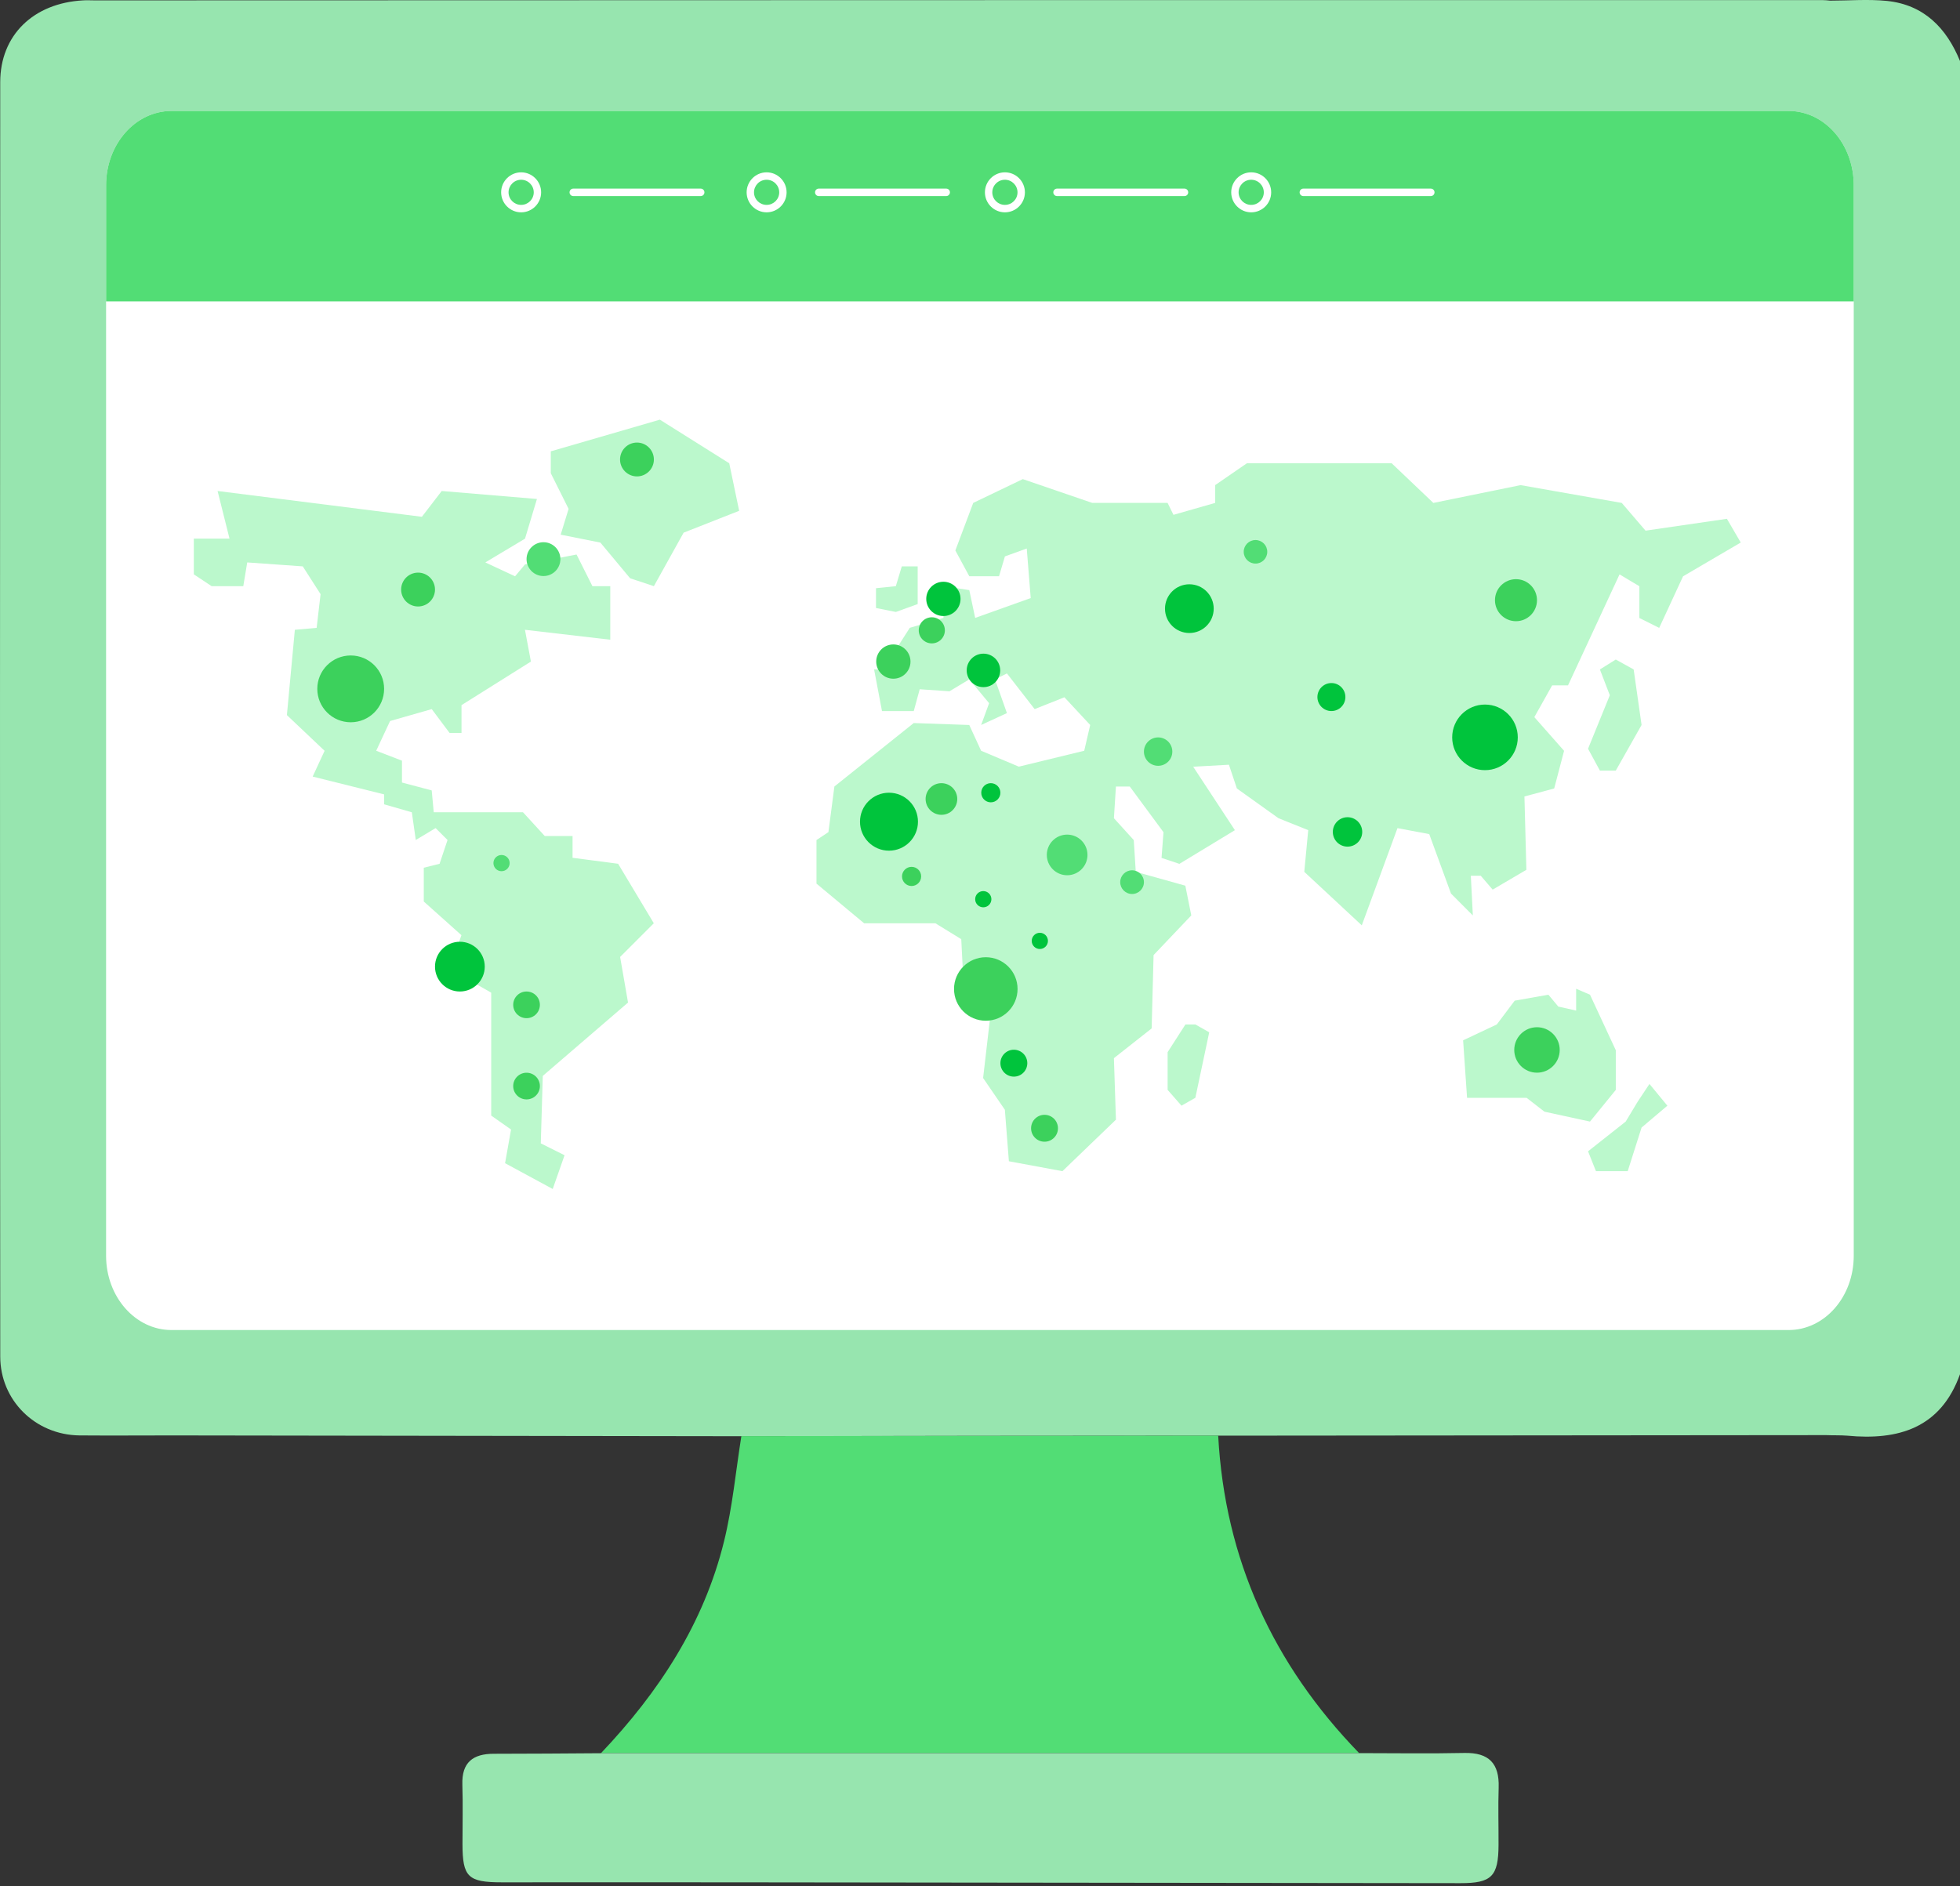 <?xml version="1.0" encoding="UTF-8"?> <svg xmlns="http://www.w3.org/2000/svg" width="80" height="77" viewBox="0 0 80 77" fill="none"><rect x="0" y="0" width="80" height="77" fill="#333333" stroke="none"/><g clip-path="url(#clip0_4071_62)"><path d="M80 2.491V56.1C79.212 58.298 77.492 58.808 75.394 58.608C75.106 58.586 74.828 58.598 74.54 58.586C66.27 58.597 57.99 58.597 49.722 58.608C43.24 58.608 36.747 58.619 30.265 58.631C22.529 58.62 14.804 58.608 7.068 58.598C5.792 58.598 4.515 58.608 3.24 58.598C1.442 58.575 0.01 57.166 0.01 55.379C-0.003 38.03 -0.003 20.693 0.009 3.356C0.009 1.436 1.363 0.126 3.393 0.015C3.549 0.004 3.704 0.015 3.871 0.015C27.379 0.004 50.876 0.004 74.384 0.004C74.495 0.004 74.595 0.015 74.695 0.026C75.472 0.026 76.248 -0.04 77.015 0.037C78.525 0.193 79.446 1.137 80 2.491Z" fill="#97E5AF"></path><path d="M30.261 58.627C36.748 58.62 43.235 58.614 49.722 58.606C49.993 63.658 51.969 67.952 55.475 71.567C45.161 71.567 34.846 71.567 24.532 71.567C26.89 69.082 28.728 66.279 29.553 62.92C29.899 61.516 30.031 60.059 30.26 58.626L30.261 58.627Z" fill="#52DD75"></path><path d="M24.533 71.568C34.847 71.568 45.162 71.568 55.476 71.568C56.908 71.568 58.34 71.592 59.771 71.561C60.772 71.54 61.202 71.989 61.17 72.972C61.144 73.753 61.168 74.534 61.165 75.316C61.159 76.599 60.884 76.878 59.61 76.876C49.692 76.865 39.773 76.852 29.855 76.842C26.731 76.838 23.607 76.842 20.483 76.842C19.101 76.842 18.879 76.624 18.877 75.28C18.876 74.472 18.898 73.664 18.872 72.858C18.841 71.946 19.303 71.593 20.159 71.594C21.617 71.595 23.074 71.58 24.532 71.572L24.533 71.568Z" fill="#97E5AF"></path><path d="M75.663 7.563V51.264C75.663 52.94 74.478 54.296 73.004 54.296H6.999C5.525 54.296 4.33 52.94 4.33 51.264V7.563C4.33 5.886 5.525 4.53 6.999 4.53H73.004C74.478 4.53 75.663 5.886 75.663 7.563Z" fill="white"></path><path fill-rule="evenodd" clip-rule="evenodd" d="M75.663 7.563V12.303H4.33V7.563C4.33 5.886 5.525 4.53 6.999 4.53H73.004C74.478 4.53 75.663 5.886 75.663 7.563Z" fill="#52DD75"></path><path d="M28.602 8.004H23.398C23.314 8.004 23.247 7.936 23.247 7.852C23.247 7.768 23.314 7.7 23.398 7.7H28.602C28.685 7.7 28.752 7.768 28.752 7.852C28.752 7.936 28.685 8.004 28.602 8.004Z" fill="white"></path><path d="M38.622 8.004H33.417C33.334 8.004 33.267 7.936 33.267 7.852C33.267 7.768 33.334 7.7 33.417 7.7H38.622C38.706 7.7 38.773 7.768 38.773 7.852C38.773 7.936 38.706 8.004 38.622 8.004Z" fill="white"></path><path d="M48.348 8.004H43.143C43.06 8.004 42.992 7.936 42.992 7.852C42.992 7.768 43.06 7.7 43.143 7.7H48.348C48.431 7.7 48.498 7.768 48.498 7.852C48.498 7.936 48.431 8.004 48.348 8.004Z" fill="white"></path><path d="M58.401 8.004H53.196C53.113 8.004 53.046 7.936 53.046 7.852C53.046 7.768 53.113 7.7 53.196 7.7H58.401C58.485 7.7 58.552 7.768 58.552 7.852C58.552 7.936 58.485 8.004 58.401 8.004Z" fill="white"></path><path d="M21.271 8.668C20.821 8.668 20.455 8.301 20.455 7.852C20.455 7.402 20.821 7.035 21.271 7.035C21.72 7.035 22.087 7.402 22.087 7.852C22.087 8.301 21.72 8.668 21.271 8.668ZM21.271 7.338C20.987 7.338 20.757 7.569 20.757 7.852C20.757 8.135 20.988 8.364 21.271 8.364C21.554 8.364 21.786 8.135 21.786 7.852C21.786 7.569 21.555 7.338 21.271 7.338Z" fill="white"></path><path d="M31.29 8.668C30.841 8.668 30.475 8.301 30.475 7.852C30.475 7.402 30.841 7.035 31.29 7.035C31.74 7.035 32.106 7.402 32.106 7.852C32.106 8.301 31.74 8.668 31.29 8.668ZM31.29 7.338C31.006 7.338 30.776 7.569 30.776 7.852C30.776 8.135 31.006 8.364 31.29 8.364C31.574 8.364 31.805 8.135 31.805 7.852C31.805 7.569 31.574 7.338 31.29 7.338Z" fill="white"></path><path d="M41.017 8.668C40.568 8.668 40.201 8.301 40.201 7.852C40.201 7.402 40.568 7.035 41.017 7.035C41.467 7.035 41.833 7.402 41.833 7.852C41.833 8.301 41.467 8.668 41.017 8.668ZM41.017 7.338C40.733 7.338 40.502 7.569 40.502 7.852C40.502 8.135 40.733 8.364 41.017 8.364C41.301 8.364 41.531 8.135 41.531 7.852C41.531 7.569 41.3 7.338 41.017 7.338Z" fill="white"></path><path d="M51.069 8.668C50.62 8.668 50.254 8.301 50.254 7.852C50.254 7.402 50.62 7.035 51.069 7.035C51.519 7.035 51.885 7.402 51.885 7.852C51.885 8.301 51.519 8.668 51.069 8.668ZM51.069 7.338C50.785 7.338 50.555 7.569 50.555 7.852C50.555 8.135 50.785 8.364 51.069 8.364C51.353 8.364 51.584 8.135 51.584 7.852C51.584 7.569 51.353 7.338 51.069 7.338Z" fill="white"></path><path d="M9.934 23.929H8.638L7.911 23.446V21.988H9.368L8.881 20.044L17.22 21.097L18.029 20.044L21.916 20.37L21.429 21.989L19.809 22.96L21.023 23.526L21.428 23.042L23.533 22.637L24.181 23.93H24.909V26.115L21.427 25.71L21.67 27.007L18.837 28.786V29.921H18.35L17.622 28.948L15.921 29.434L15.355 30.648L16.407 31.053V31.945L17.621 32.267L17.704 33.159H21.347L22.235 34.129H23.37V35.018L25.229 35.261L26.686 37.69L25.311 39.065L25.634 40.927L22.155 43.921L22.073 46.676L23.043 47.16L22.56 48.538L20.615 47.485L20.859 46.11L20.049 45.541V40.523L18.348 39.552L18.834 38.177L17.297 36.802V35.423L17.942 35.262L18.267 34.291L17.78 33.805L16.971 34.291L16.81 33.16L15.678 32.834V32.429L12.762 31.702L13.249 30.65L11.71 29.192L12.035 25.71L12.924 25.631L13.085 24.256L12.358 23.121L10.091 22.96L9.93 23.93L9.934 23.929ZM24.505 22.15L22.885 21.827L23.208 20.774L22.481 19.317V18.425L26.933 17.132L29.765 18.912L30.17 20.853L27.903 21.745L26.689 23.929L25.719 23.607L24.505 22.15ZM71.052 22.15L70.486 21.179L67.165 21.663L66.195 20.531L62.065 19.804L58.504 20.531L56.802 18.911H50.895L49.599 19.803V20.53L47.897 21.017L47.657 20.53H44.581L41.747 19.559L39.724 20.53L38.994 22.471L39.563 23.524H40.777L41.017 22.714L41.908 22.392L42.07 24.415L39.803 25.225L39.563 24.09L38.51 23.928V25.225L37.135 25.629L36.566 26.517L36.97 27.327H35.677L36 29.029H37.296L37.539 28.137L38.754 28.22L39.563 27.733L40.372 28.706L40.047 29.595L41.099 29.111L40.612 27.733L41.099 27.492L42.231 28.948L43.445 28.464L44.498 29.596L44.254 30.648L41.585 31.297L40.045 30.648L39.562 29.596L37.295 29.517L34.057 32.107L33.813 33.97L33.326 34.293V36.072L35.271 37.692H38.182L39.235 38.34L39.317 39.96L40.531 40.526L40.127 44.008L41.015 45.304L41.179 47.406L43.364 47.811L45.548 45.709L45.466 43.197L47.006 41.983L47.085 38.989L48.624 37.37L48.381 36.156L46.358 35.59L46.276 34.294L45.466 33.402L45.548 32.109H46.114L47.489 33.972L47.41 35.022L48.138 35.265L50.404 33.89L48.702 31.3L50.16 31.218L50.485 32.188L52.183 33.402L53.397 33.889L53.236 35.591L55.583 37.775L57.04 33.807L58.336 34.05L59.225 36.479L60.116 37.371L60.034 35.751H60.439L60.925 36.317L62.301 35.508L62.222 32.514L63.436 32.188L63.84 30.651L62.626 29.275L63.353 27.979H64.001L66.104 23.448L66.913 23.932V25.228L67.722 25.632L68.696 23.527L71.043 22.152H71.045L71.052 22.15ZM48.79 41.821H48.385L47.658 42.953V44.492L48.224 45.137L48.79 44.815L49.356 42.142L48.79 41.821ZM36.565 24.982L37.456 24.66V23.12H36.808L36.565 23.929L35.755 24.012V24.821L36.565 24.982ZM63.604 41.091L63.2 40.607L61.825 40.85L61.094 41.821L59.719 42.469L59.88 44.816H62.309L63.039 45.382L64.898 45.786L65.951 44.493V42.874L64.898 40.607L64.332 40.364V41.255L63.604 41.091ZM65.302 27.329L65.707 28.382L64.818 30.566L65.302 31.458H65.95L67.003 29.596L66.68 27.329L65.95 26.924L65.302 27.329ZM67.325 44.25L66.842 44.977L66.355 45.786L64.818 47L65.141 47.81H66.437L67.003 46.03L68.056 45.138L67.325 44.25Z" fill="#BBF8CC"></path><path d="M20.471 35.565C20.654 35.565 20.802 35.417 20.802 35.234C20.802 35.051 20.654 34.903 20.471 34.903C20.288 34.903 20.14 35.051 20.14 35.234C20.14 35.417 20.288 35.565 20.471 35.565Z" fill="#52DD75"></path><path d="M46.207 36.495C46.474 36.495 46.691 36.279 46.691 36.012C46.691 35.745 46.474 35.528 46.207 35.528C45.94 35.528 45.723 35.745 45.723 36.012C45.723 36.279 45.94 36.495 46.207 36.495Z" fill="#52DD75"></path><path d="M47.271 31.262C47.591 31.262 47.85 31.003 47.85 30.683C47.85 30.363 47.591 30.103 47.271 30.103C46.95 30.103 46.691 30.363 46.691 30.683C46.691 31.003 46.95 31.262 47.271 31.262Z" fill="#52DD75"></path><path d="M51.245 23.007C51.51 23.007 51.725 22.792 51.725 22.526C51.725 22.261 51.51 22.046 51.245 22.046C50.979 22.046 50.764 22.261 50.764 22.526C50.764 22.792 50.979 23.007 51.245 23.007Z" fill="#52DD75"></path><path d="M22.183 23.516C22.564 23.516 22.873 23.207 22.873 22.825C22.873 22.444 22.564 22.135 22.183 22.135C21.801 22.135 21.492 22.444 21.492 22.825C21.492 23.207 21.801 23.516 22.183 23.516Z" fill="#52DD75"></path><path d="M43.557 35.73C44.015 35.73 44.387 35.358 44.387 34.9C44.387 34.442 44.015 34.071 43.557 34.071C43.099 34.071 42.727 34.442 42.727 34.9C42.727 35.358 43.099 35.73 43.557 35.73Z" fill="#52DD75"></path><path d="M14.315 29.485C15.068 29.485 15.678 28.874 15.678 28.121C15.678 27.368 15.068 26.758 14.315 26.758C13.562 26.758 12.951 27.368 12.951 28.121C12.951 28.874 13.562 29.485 14.315 29.485Z" fill="#3CD15C"></path><path d="M21.492 41.565C21.793 41.565 22.036 41.321 22.036 41.02C22.036 40.719 21.793 40.476 21.492 40.476C21.191 40.476 20.947 40.719 20.947 41.02C20.947 41.321 21.191 41.565 21.492 41.565Z" fill="#3CD15C"></path><path d="M21.492 44.881C21.793 44.881 22.036 44.637 22.036 44.337C22.036 44.036 21.793 43.792 21.492 43.792C21.191 43.792 20.947 44.036 20.947 44.337C20.947 44.637 21.191 44.881 21.492 44.881Z" fill="#3CD15C"></path><path d="M42.633 46.608C42.937 46.608 43.182 46.362 43.182 46.059C43.182 45.756 42.937 45.51 42.633 45.51C42.33 45.51 42.085 45.756 42.085 46.059C42.085 46.362 42.33 46.608 42.633 46.608Z" fill="#3CD15C"></path><path d="M61.877 25.359C62.35 25.359 62.734 24.975 62.734 24.502C62.734 24.028 62.35 23.644 61.877 23.644C61.403 23.644 61.019 24.028 61.019 24.502C61.019 24.975 61.403 25.359 61.877 25.359Z" fill="#3CD15C"></path><path d="M62.734 43.79C63.246 43.79 63.662 43.374 63.662 42.862C63.662 42.35 63.246 41.934 62.734 41.934C62.222 41.934 61.806 42.35 61.806 42.862C61.806 43.374 62.222 43.79 62.734 43.79Z" fill="#3CD15C"></path><path d="M17.064 24.758C17.446 24.758 17.755 24.449 17.755 24.067C17.755 23.686 17.446 23.376 17.064 23.376C16.683 23.376 16.373 23.686 16.373 24.067C16.373 24.449 16.683 24.758 17.064 24.758Z" fill="#3CD15C"></path><path d="M25.999 19.448C26.38 19.448 26.689 19.139 26.689 18.758C26.689 18.376 26.38 18.067 25.999 18.067C25.617 18.067 25.308 18.376 25.308 18.758C25.308 19.139 25.617 19.448 25.999 19.448Z" fill="#3CD15C"></path><path d="M38.033 26.265C38.327 26.265 38.566 26.026 38.566 25.732C38.566 25.438 38.327 25.199 38.033 25.199C37.739 25.199 37.5 25.438 37.5 25.732C37.5 26.026 37.739 26.265 38.033 26.265Z" fill="#3CD15C"></path><path d="M36.463 27.707C36.849 27.707 37.163 27.394 37.163 27.008C37.163 26.621 36.849 26.308 36.463 26.308C36.077 26.308 35.764 26.621 35.764 27.008C35.764 27.394 36.077 27.707 36.463 27.707Z" fill="#3CD15C"></path><path d="M38.426 33.263C38.782 33.263 39.072 32.974 39.072 32.617C39.072 32.261 38.782 31.971 38.426 31.971C38.069 31.971 37.78 32.261 37.78 32.617C37.78 32.974 38.069 33.263 38.426 33.263Z" fill="#3CD15C"></path><path d="M37.207 36.169C37.423 36.169 37.598 35.994 37.598 35.778C37.598 35.562 37.423 35.387 37.207 35.387C36.992 35.387 36.817 35.562 36.817 35.778C36.817 35.994 36.992 36.169 37.207 36.169Z" fill="#3CD15C"></path><path d="M40.236 41.669C40.952 41.669 41.533 41.089 41.533 40.373C41.533 39.657 40.952 39.077 40.236 39.077C39.521 39.077 38.94 39.657 38.94 40.373C38.94 41.089 39.521 41.669 40.236 41.669Z" fill="#3CD15C"></path><path d="M18.77 40.476C19.331 40.476 19.786 40.021 19.786 39.46C19.786 38.9 19.331 38.445 18.77 38.445C18.209 38.445 17.755 38.9 17.755 39.46C17.755 40.021 18.209 40.476 18.77 40.476Z" fill="#00C43C"></path><path d="M42.442 38.741C42.625 38.741 42.773 38.593 42.773 38.41C42.773 38.227 42.625 38.079 42.442 38.079C42.26 38.079 42.111 38.227 42.111 38.41C42.111 38.593 42.26 38.741 42.442 38.741Z" fill="#00C43C"></path><path d="M41.382 43.951C41.685 43.951 41.931 43.705 41.931 43.402C41.931 43.099 41.685 42.853 41.382 42.853C41.079 42.853 40.833 43.099 40.833 43.402C40.833 43.705 41.079 43.951 41.382 43.951Z" fill="#00C43C"></path><path d="M55.001 34.562C55.332 34.562 55.601 34.293 55.601 33.962C55.601 33.63 55.332 33.361 55.001 33.361C54.669 33.361 54.401 33.63 54.401 33.962C54.401 34.293 54.669 34.562 55.001 34.562Z" fill="#00C43C"></path><path d="M54.343 29.027C54.659 29.027 54.914 28.771 54.914 28.455C54.914 28.14 54.659 27.884 54.343 27.884C54.028 27.884 53.772 28.14 53.772 28.455C53.772 28.771 54.028 29.027 54.343 29.027Z" fill="#00C43C"></path><path d="M60.611 31.44C61.351 31.44 61.95 30.84 61.95 30.101C61.95 29.361 61.351 28.762 60.611 28.762C59.872 28.762 59.273 29.361 59.273 30.101C59.273 30.84 59.872 31.44 60.611 31.44Z" fill="#00C43C"></path><path d="M40.134 37.039C40.317 37.039 40.465 36.891 40.465 36.708C40.465 36.525 40.317 36.377 40.134 36.377C39.951 36.377 39.803 36.525 39.803 36.708C39.803 36.891 39.951 37.039 40.134 37.039Z" fill="#00C43C"></path><path d="M38.506 25.148C38.892 25.148 39.205 24.835 39.205 24.448C39.205 24.062 38.892 23.749 38.506 23.749C38.12 23.749 37.806 24.062 37.806 24.448C37.806 24.835 38.12 25.148 38.506 25.148Z" fill="#00C43C"></path><path d="M40.14 28.051C40.518 28.051 40.824 27.745 40.824 27.367C40.824 26.99 40.518 26.684 40.14 26.684C39.763 26.684 39.457 26.99 39.457 27.367C39.457 27.745 39.763 28.051 40.14 28.051Z" fill="#00C43C"></path><path d="M36.285 34.727C36.938 34.727 37.468 34.197 37.468 33.544C37.468 32.891 36.938 32.361 36.285 32.361C35.632 32.361 35.102 32.891 35.102 33.544C35.102 34.197 35.632 34.727 36.285 34.727Z" fill="#00C43C"></path><path d="M40.441 32.753C40.657 32.753 40.832 32.578 40.832 32.362C40.832 32.146 40.657 31.971 40.441 31.971C40.226 31.971 40.051 32.146 40.051 32.362C40.051 32.578 40.226 32.753 40.441 32.753Z" fill="#00C43C"></path><path d="M48.545 25.841C49.094 25.841 49.539 25.396 49.539 24.847C49.539 24.298 49.094 23.852 48.545 23.852C47.996 23.852 47.551 24.298 47.551 24.847C47.551 25.396 47.996 25.841 48.545 25.841Z" fill="#00C43C"></path></g><defs><clipPath id="clip0_4071_62"><rect width="80" height="76.875" fill="white"></rect></clipPath></defs></svg> 